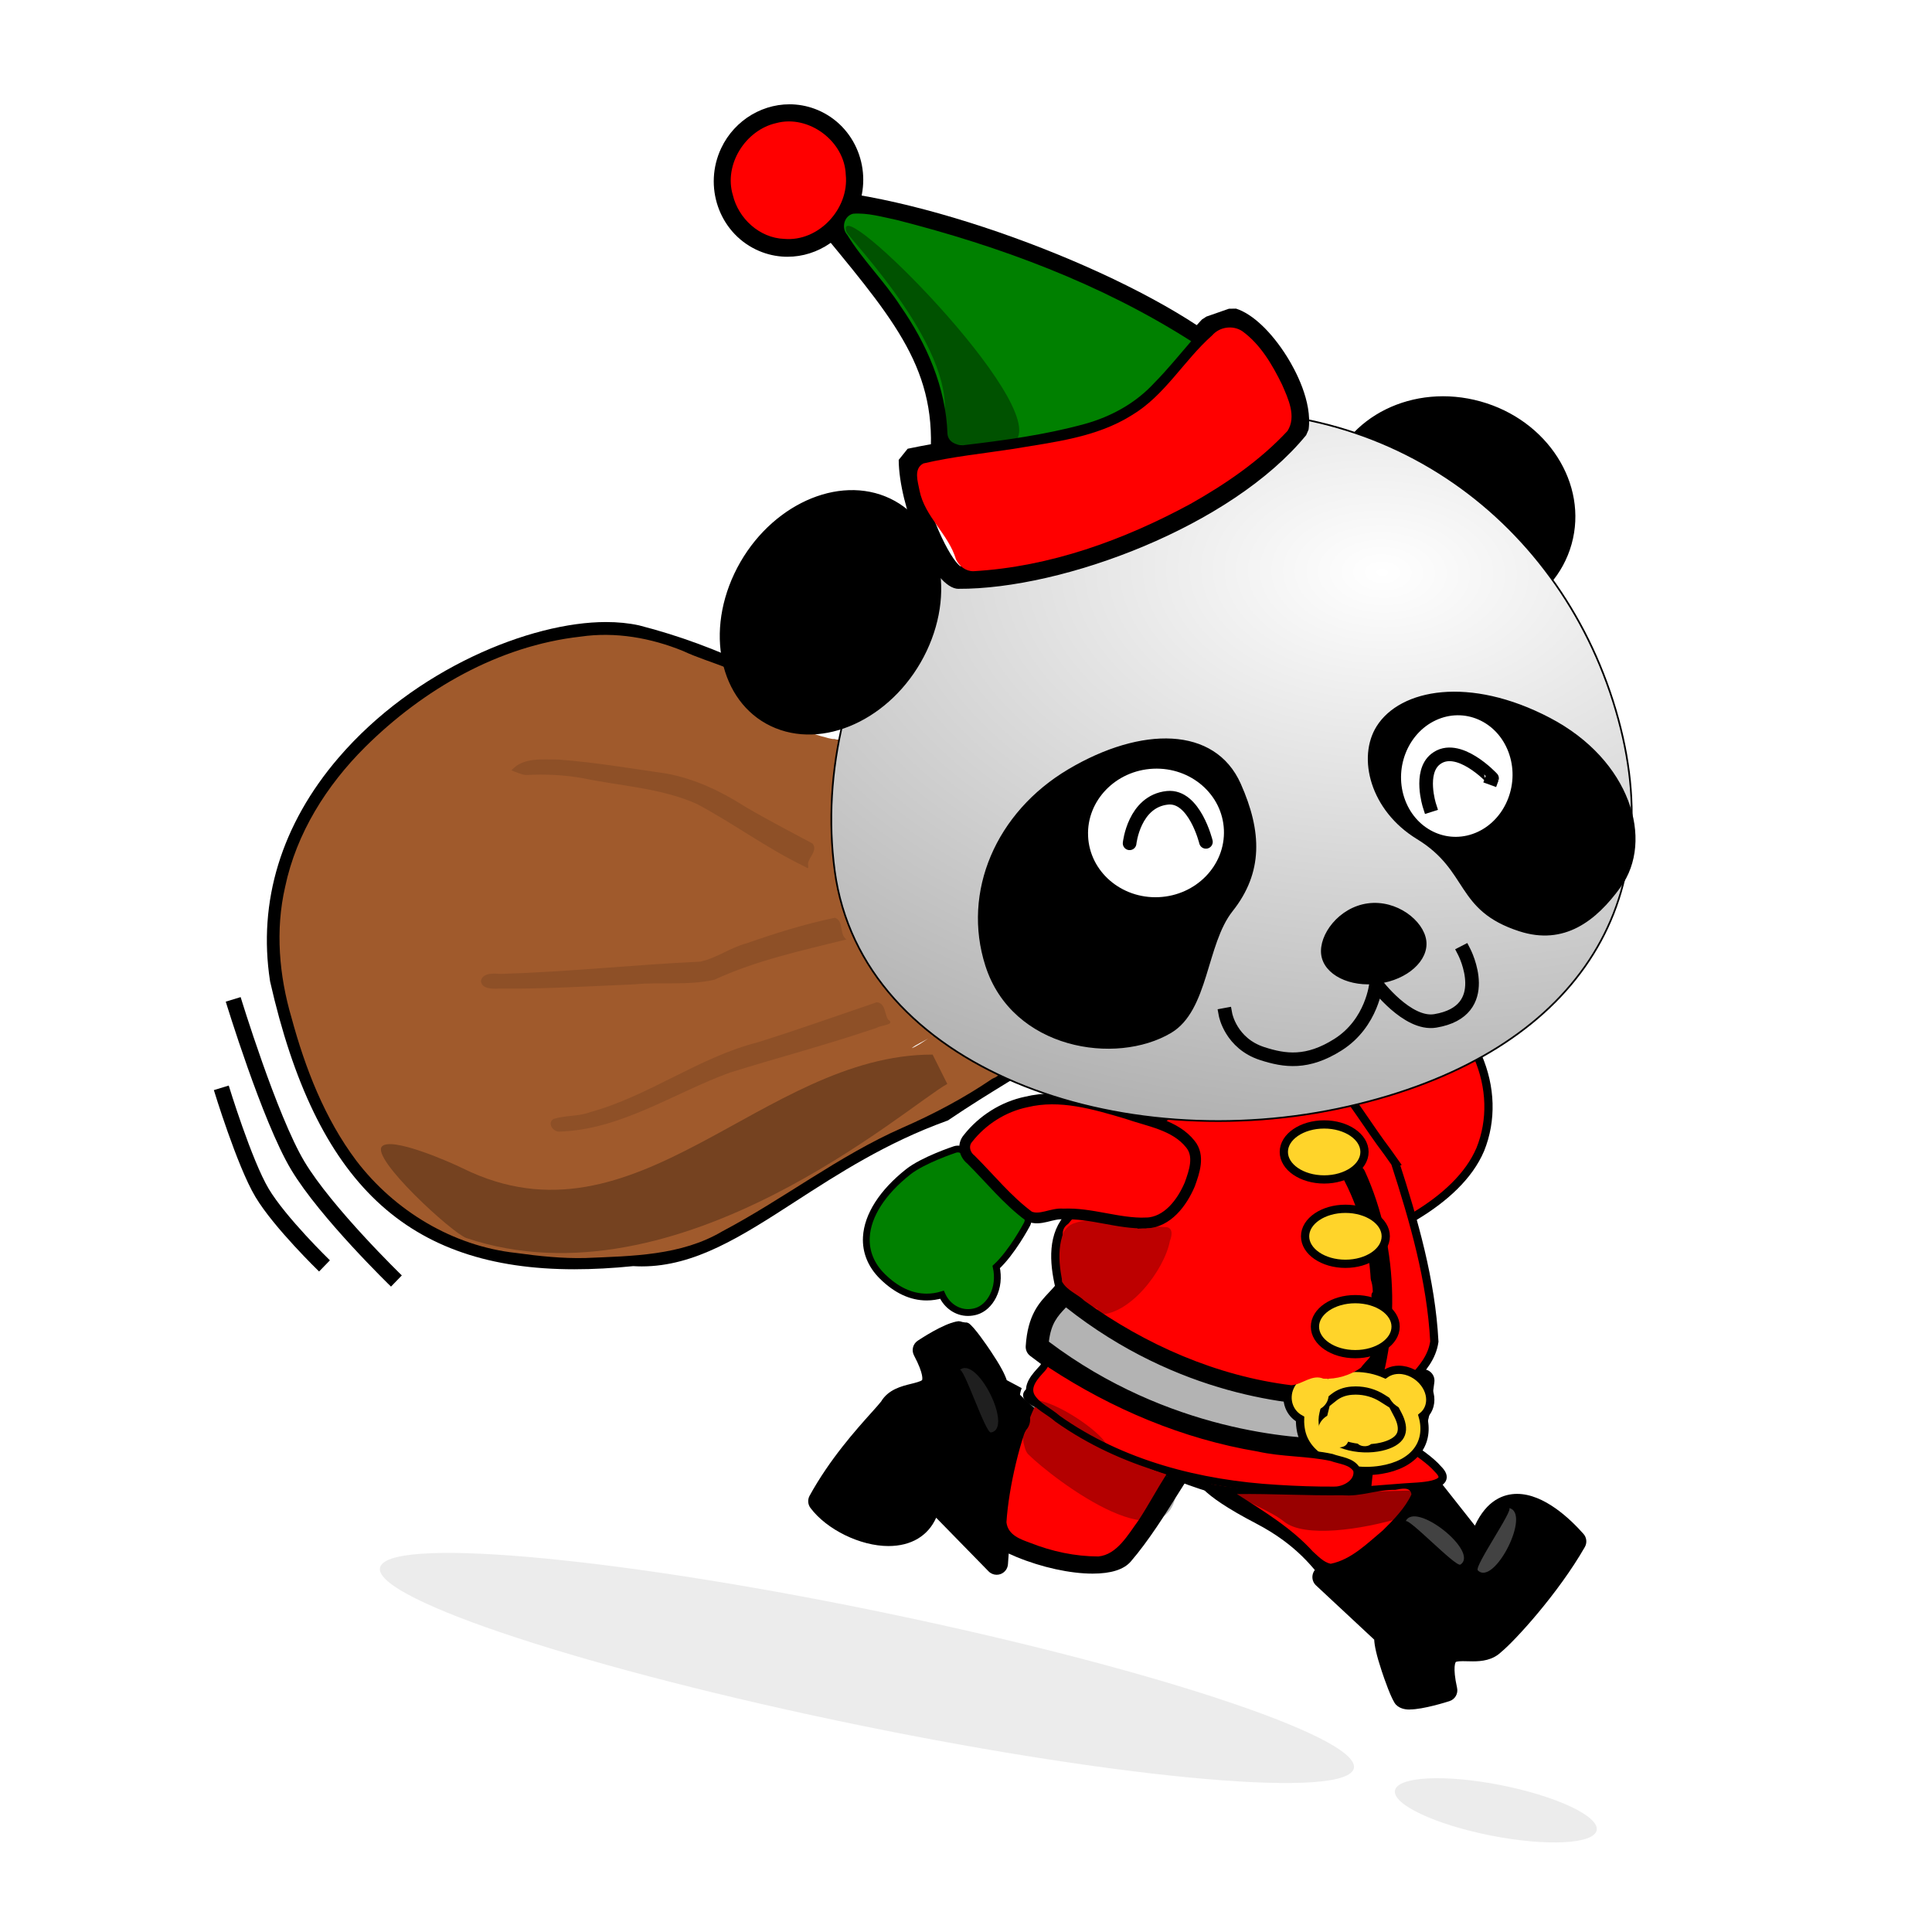 <?xml version="1.0" encoding="UTF-8" standalone="no"?>
<svg
   xmlns:dc="http://purl.org/dc/elements/1.1/"
   xmlns:cc="http://creativecommons.org/ns#"
   xmlns:rdf="http://www.w3.org/1999/02/22-rdf-syntax-ns#"
   xmlns:svg="http://www.w3.org/2000/svg"
   xmlns="http://www.w3.org/2000/svg"
   xmlns:sodipodi="http://sodipodi.sourceforge.net/DTD/sodipodi-0.dtd"
   xmlns:inkscape="http://www.inkscape.org/namespaces/inkscape"
   id="svg2"
   viewBox="0 0 745 745"
   version="1.1"
   inkscape:version="0.91 r13725"
   sodipodi:docname="panda_santa.svg"
   width="745"
   height="745">
  <sodipodi:namedview
     pagecolor="#ffffff"
     bordercolor="#666666"
     borderopacity="1"
     objecttolerance="10"
     gridtolerance="10"
     guidetolerance="10"
     inkscape:pageopacity="0"
     inkscape:pageshadow="2"
     inkscape:window-width="1600"
     inkscape:window-height="1137"
     id="namedview118"
     showgrid="false"
     fit-margin-top="0"
     fit-margin-left="0"
     fit-margin-right="0"
     fit-margin-bottom="0"
     inkscape:zoom="0.79879947"
     inkscape:cx="450.87657"
     inkscape:cy="334.82276"
     inkscape:window-x="-8"
     inkscape:window-y="-8"
     inkscape:window-maximized="1"
     inkscape:current-layer="layer1" />
  <defs
     id="defs4">
    <filter
       id="filter4947"
       width="1.475"
       y="-0.142"
       x="-0.237"
       height="1.283"
       style="color-interpolation-filters:sRGB">
      <feGaussianBlur
         id="feGaussianBlur4949"
         stdDeviation="2.961" />
    </filter>
    <filter
       id="filter4883"
       width="1.417"
       y="-0.63"
       x="-0.208"
       height="2.259"
       style="color-interpolation-filters:sRGB">
      <feGaussianBlur
         id="feGaussianBlur4885"
         stdDeviation="35.46" />
    </filter>
    <filter
       id="filter4915"
       width="1.358"
       y="-0.561"
       x="-0.179"
       height="2.123"
       style="color-interpolation-filters:sRGB">
      <feGaussianBlur
         id="feGaussianBlur4917"
         stdDeviation="14.599" />
    </filter>
    <radialGradient
       id="radialGradient5078"
       gradientUnits="userSpaceOnUse"
       cy="164.04"
       cx="290.04"
       gradientTransform="matrix(-0.035,-1.171,1.878,-0.055,1604,1918.7)"
       r="376.55">
      <stop
         id="stop3711"
         stop-color="#fff"
         offset="0" />
      <stop
         id="stop3709"
         stop-color="#b1b1b1"
         offset="1" />
    </radialGradient>
  </defs>
  <g
     id="layer1"
     transform="translate(-295.47,-392.457)">
    <g
       id="g3446"
       transform="translate(13.835,-0.494)">
      <path
         d="m 847.45,801.99 c 9.7,22.338 0.952,46.898 -26.565,58.351 -15.099,6.285 -21.999,10.817 -28.922,11.7 -6.015,0.766 -12.792,-1.214 -15.657,-7.293 -10.742,-22.789 -0.891,-31.328 13.105,-37.907 30.77,-14.464 15.794,-28.952 27.454,-34.359 6.825,-3.162 20.891,-7.861 30.585,9.509"
         id="path66"
         inkscape:connector-curvature="0"
         style="fill:#ffffff" />
      <path
         d="m 789.49,876.56 c 1.004,0 2.021,-0.064 3.021,-0.193 21.858,-5.895 51.206,-19.541 59.946,-40.192 4.53,-11.232 4.172,-23.992 -1.009,-35.923 l -0.193,-0.389 c -6.826,-12.234 -15.881,-14.802 -22.272,-14.802 -4.367,0 -8.931,1.133 -13.958,3.46 -6.527,3.027 -7.455,8.482 -8.199,12.866 -1.078,6.338 -2.299,13.524 -19.277,21.506 -7.542,3.544 -15.678,8.351 -18.835,17.124 -2.59,7.198 -1.4,15.896 3.64,26.59 2.937,6.232 9.343,9.953 17.136,9.953"
         id="path68"
         inkscape:connector-curvature="0"
         style="fill:#ff0000;stroke:#000000;stroke-width:3.179" />
      <path
         d="m 651.52,972.03 c 13.769,20.088 55.734,28.483 62.86,20.206 10.67,-12.396 20.856,-31.462 25.281,-36.858 3.846,-4.686 6.458,-4.602 2.831,-10.26 -13.596,-21.21 -34.319,-7.769 -47.329,0.589 -12.781,2.552 -24.665,-11.643 -35.442,-4.638 -6.306,4.102 -17.763,13.52 -8.201,30.961"
         id="path70"
         inkscape:connector-curvature="0"
         style="fill:#ffffff" />
      <path
         d="m 739.68,948.96 c -0.224,0.24 -0.506,0.526 -0.755,0.778 -0.727,0.737 -1.635,1.654 -2.633,2.869 -1.839,2.24 -4.319,6.204 -7.458,11.221 -5.038,8.048 -11.305,18.062 -17.757,25.559 -0.491,0.568 -2.814,1.645 -8.095,1.645 -13.488,0 -38.17,-7.582 -47.737,-21.296 -5.607,-10.373 -3.423,-18.324 6.861,-25.012 1.316,-0.859 2.675,-1.259 4.27,-1.259 3.035,0 6.608,1.45 10.393,2.983 4.542,1.842 9.692,3.929 15.187,3.929 1.383,0 2.751,-0.133 4.066,-0.395 l 0.809,-0.162 0.856,-0.551 c 7.326,-4.709 17.363,-11.157 26.229,-11.157 5.997,0 10.872,3.06 14.907,9.356 0.449,0.698 0.708,1.178 0.858,1.49 m -36.698,50.799 c 7.087,0 12.036,-1.573 14.708,-4.678 6.886,-7.998 13.348,-18.326 18.541,-26.623 2.856,-4.566 5.323,-8.506 6.807,-10.316 0.742,-0.902 1.428,-1.598 2.092,-2.268 3.717,-3.758 4.983,-6.961 1.04,-13.113 -5.689,-8.873 -13.175,-13.372 -22.254,-13.372 -11.156,0 -22.172,6.908 -30.353,12.161 -0.523,0.068 -1.061,0.103 -1.607,0.103 -3.793,0 -7.735,-1.599 -11.91,-3.29 -4.393,-1.779 -8.934,-3.623 -13.67,-3.623 -3.267,0 -6.306,0.899 -9.028,2.668 -14.155,9.207 -17.581,22.248 -9.65,36.716 l 0.227,0.37 c 6.514,9.505 17.558,15.491 25.676,18.841 9.756,4.023 20.739,6.425 29.381,6.425"
         id="path72"
         inkscape:connector-curvature="0" />
      <path
         d="m 665.97,995.84 -25.704,-26.297 c -1.683,23.907 -32.521,15.691 -42.608,2.282 10.012,-18.19 24.306,-31.824 27.378,-35.994 3.31,-5.904 12.84,-4.089 15.755,-8.222 1.949,-2.765 0.459,-7.782 -2.844,-14.031 0,0 12.414,-8.135 14.933,-6.653 1.243,0.733 13.753,17.843 13.003,21.058 l 19.657,10.492 c -13.78,10.255 -18.274,35.457 -19.569,57.366"
         id="path74"
         inkscape:connector-curvature="0"
         style="fill:#ffffff" />
      <path
         d="m 678.09,939.44 c -8.195,9.248 -13.46,24.828 -15.707,46.49 l -19.004,-19.445 c -1.2,-1.227 -3.009,-1.638 -4.623,-1.045 -1.612,0.593 -2.728,2.076 -2.849,3.79 -0.528,7.511 -4.354,11.165 -11.691,11.165 -7.273,0 -16.054,-3.855 -21.249,-9.098 7.089,-12.072 15.855,-21.843 21.238,-27.841 2.006,-2.234 3.457,-3.85 4.336,-5.045 0.108,-0.145 0.206,-0.298 0.292,-0.455 0.834,-1.485 2.999,-2.113 6.206,-2.905 3.309,-0.818 7.06,-1.742 9.311,-4.936 2.953,-4.191 1.535,-9.816 -0.755,-14.927 2.948,-1.746 5.784,-3.196 7.443,-3.797 1.17,1.464 3.138,4.104 5.252,7.245 3.573,5.312 4.938,8.169 5.227,9.128 -0.082,1.66 0.795,3.254 2.305,4.06 l 14.267,7.615 z m -12.127,60.757 c 0.513,0 1.029,-0.09 1.525,-0.276 1.618,-0.605 2.727,-2.106 2.83,-3.829 1.654,-27.963 7.815,-46.678 17.819,-54.126 1.2,-0.892 1.858,-2.334 1.746,-3.824 -0.111,-1.491 -0.979,-2.82 -2.297,-3.524 l -17.746,-9.471 c -0.709,-2.218 -2.411,-5.551 -6.092,-11.056 -1.507,-2.256 -6.588,-9.711 -8.66,-10.932 -0.885,-0.52 -1.907,-0.786 -3.041,-0.786 -4.337,0 -12.199,4.729 -16.501,7.549 -1.882,1.233 -2.517,3.698 -1.466,5.689 4.012,7.586 3.138,9.472 3.128,9.491 -0.381,0.519 -2.905,1.142 -4.26,1.477 -3.717,0.916 -8.78,2.167 -11.563,6.828 -0.687,0.892 -2.079,2.443 -3.675,4.222 -6.019,6.705 -16.091,17.929 -23.883,32.086 -0.828,1.503 -0.697,3.353 0.336,4.727 6.296,8.367 19.215,14.68 30.052,14.68 8.834,0 15.307,-3.956 18.414,-10.918 l 20.212,20.68 c 0.836,0.856 1.967,1.314 3.121,1.314"
         id="path76"
         inkscape:connector-curvature="0" />
      <path
         d="m 525.73,876.81 c -77.479,7.946 -116.59,-22.259 -135.67,-106.25 -13.343,-86.384 90.808,-142.27 136.96,-132.22 58.022,14.866 98.046,48.976 127.39,75.697 26.159,23.82 44.491,40.164 49.231,56.861 -1.577,19.308 -26.9,28.726 -58.474,50.183 -54.438,19.667 -82.915,58.215 -119.45,55.725"
         id="path78"
         inkscape:connector-curvature="0"
         style="fill:#ffffff" />
      <path
         d="m 525.66,872.43 -0.37,0.038 c -7.773,0.797 -15.204,1.2 -22.087,1.2 -60.507,0 -92.05,-30.109 -108.84,-103.92 -5.406,-35.361 10.274,-62.402 24.395,-78.869 27.77,-32.388 69.582,-49.336 96.531,-49.336 3.904,0 7.519,0.353 10.745,1.049 55.814,14.321 94.024,46.053 125.46,74.675 l 2.091,1.902 c 23.74,21.609 41.007,37.325 45.65,52.147 -1.508,11.851 -15.21,20.269 -34.02,31.828 -6.656,4.088 -14.184,8.713 -22.025,14.025 -23.926,8.72 -42.83,20.942 -59.523,31.733 -19.634,12.695 -36.593,23.659 -54.545,23.66 -1.022,0 -2.058,-0.036 -3.08,-0.106 l -0.373,-0.025 z m -22.457,9.966 c 7.071,0 14.676,-0.408 22.614,-1.211 1.095,0.069 2.203,0.102 3.296,0.102 l 0.005,0 c 20.526,0 38.487,-11.613 59.281,-25.058 16.42,-10.616 35.032,-22.649 58.267,-31.042 l 0.516,-0.187 0.454,-0.309 c 7.838,-5.327 15.436,-9.995 22.139,-14.114 21.406,-13.151 36.871,-22.655 38.231,-39.323 l 0.064,-0.785 -0.216,-0.762 c -4.954,-17.445 -23.179,-34.034 -48.403,-56.992 l -2.088,-1.901 c -23.277,-21.196 -66.604,-60.649 -129.24,-76.698 l -0.155,-0.036 c -3.856,-0.839 -8.12,-1.265 -12.677,-1.265 -28.943,0 -73.67,17.992 -103.16,52.383 -21.985,25.641 -31.105,55.39 -26.372,86.03 l 0.057,0.301 c 17.648,77.711 52.755,110.87 117.39,110.87"
         id="path80"
         inkscape:connector-curvature="0" />
      <path
         d="m 835.2,992.6 c 1.01,-24.335 -15.99,-44.099 -45.786,-44.882 -16.351,-0.431 -24.418,-2.175 -31.194,-0.506 -5.889,1.45 -11.205,5.765 -11.983,12.44 -0.445,3.799 9.067,10.283 21.739,16.888 30.151,15.715 29.285,35.091 42.11,35.937 7.509,0.495 22.323,-0.184 25.115,-19.878"
         id="path90"
         inkscape:connector-curvature="0"
         style="fill:#ffffff" />
      <path
         d="m 830.85,992.2 c -1.613,10.922 -7.324,16.011 -17.961,16.011 -0.798,0 -1.621,-0.029 -2.516,-0.087 -3.559,-0.235 -5.565,-2.776 -9.763,-8.501 -5.509,-7.512 -13.053,-17.8 -30.618,-26.951 -15.556,-8.11 -18.759,-12.053 -19.352,-13.004 0.798,-4.678 4.93,-7.309 8.623,-8.219 1.613,-0.397 3.482,-0.58 5.883,-0.58 2.561,0 5.634,0.207 9.194,0.446 3.998,0.271 8.976,0.608 14.961,0.765 13.385,0.35 24.415,4.769 31.897,12.777 6.616,7.079 10.041,16.782 9.654,27.343 m -17.961,24.738 c 15.005,0 24.463,-8.427 26.632,-23.727 l 0.039,-0.432 c 0.539,-12.998 -3.717,-25.03 -11.987,-33.881 -9.115,-9.755 -22.27,-15.13 -38.044,-15.541 -5.803,-0.154 -10.477,-0.47 -14.601,-0.748 -3.717,-0.252 -6.926,-0.468 -9.782,-0.468 -3.123,0 -5.654,0.265 -7.968,0.835 -8.501,2.091 -14.354,8.287 -15.275,16.171 -0.497,4.27 2.069,9.802 24.058,21.263 15.762,8.215 22.612,17.554 27.613,24.374 4.54,6.189 8.46,11.535 16.227,12.048 1.087,0.072 2.098,0.106 3.089,0.106"
         id="path92"
         inkscape:connector-curvature="0" />
      <path
         d="m 831.37,964.17 20.48,26.03 c 7.25,-27.795 25.882,-15.574 37.127,-2.855 -10.384,18.15 -27.318,36.193 -31.388,39.399 -4.757,4.817 -13.465,0.536 -17.372,3.75 -2.612,2.15 -2.507,7.382 -0.98,14.283 0,0 -14.128,4.551 -16.164,2.45 -1.005,-1.035 -8.525,-20.85 -6.952,-23.748 l -24.048,-22.414 c 16.009,-6.234 32.235,-16.112 39.295,-36.894"
         id="path94"
         inkscape:connector-curvature="0"
         style="fill:#ffffff" />
      <path
         d="m 834.21,1041.7 c -2.855,0.776 -6.114,1.524 -8.189,1.677 -0.74,-1.724 -1.934,-4.784 -3.136,-8.367 -2.034,-6.068 -2.593,-9.184 -2.618,-10.183 0.524,-1.593 0.09,-3.377 -1.171,-4.553 l -19.113,-17.814 c 11.494,-5.242 24.759,-13.828 32.568,-29.743 l 15.867,20.17 c 1.025,1.303 2.699,1.911 4.32,1.574 1.622,-0.338 2.912,-1.566 3.331,-3.17 2.347,-8.993 5.905,-13.556 10.573,-13.556 4.506,0 10.706,3.757 16.925,10.178 -10.26,16.876 -25.266,32.704 -28.68,35.393 -0.141,0.111 -0.275,0.232 -0.402,0.36 -0.836,0.846 -2.242,1.191 -4.856,1.191 -0.634,0 -1.271,-0.016 -1.897,-0.034 -0.686,-0.016 -1.364,-0.034 -2.022,-0.034 -2.689,0 -5.775,0.275 -8.265,2.325 -3.959,3.256 -4.084,9.053 -3.234,14.587 m -8.898,10.432 0.008,0 c 5.125,0 14.231,-2.884 15.254,-3.213 2.142,-0.691 3.409,-2.898 2.922,-5.096 -1.854,-8.381 -0.51,-9.967 -0.496,-9.982 0.058,-0.046 0.522,-0.327 2.709,-0.327 0.584,0 1.183,0.016 1.79,0.033 0.703,0.018 1.417,0.035 2.129,0.035 3.343,0 7.576,-0.412 10.864,-3.586 5.262,-4.279 22.049,-22.632 32.269,-40.496 0.928,-1.623 0.72,-3.656 -0.518,-5.057 -5.096,-5.764 -15.199,-15.435 -25.602,-15.435 -5.138,0 -11.69,2.327 -16.275,12.243 l -15.58,-19.75 c -0.99,-1.258 -2.591,-1.87 -4.164,-1.603 -1.578,0.27 -2.881,1.382 -3.396,2.898 -6.913,20.348 -23.271,28.982 -36.747,34.231 -1.398,0.543 -2.42,1.769 -2.701,3.245 -0.283,1.472 0.213,2.989 1.309,4.012 l 22.452,20.926 c 0.102,2.326 0.859,5.988 2.939,12.246 0.856,2.576 3.778,11.113 5.453,12.84 1.817,1.87 4.483,1.876 5.371,1.876"
         id="path96"
         inkscape:connector-curvature="0" />
      <path
         d="m 693.05,859.34 c -9.829,13.794 -0.801,32.188 -2.887,46.425 -1.49,10.164 -14.069,16.194 -15.208,25.02 40.547,40.185 111.97,44.208 159.75,34.903 -0.804,-18.69 -30.253,-20.52 -15.698,-30.142 18.439,-12.188 10.159,-46.629 6.793,-66.004 -4.941,-28.444 -21.401,-50.404 -30.954,-60.013 -20.094,-10.403 -62.82,-4.884 -101.79,49.812"
         id="path98"
         inkscape:connector-curvature="0"
         style="fill:#ffffff" />
      <path
         d="m 819.62,841.35 c 7.232,22.382 13.871,45.341 15.111,68.93 -1.73,12.086 -14.956,17.621 -19.109,28.422 2.175,9.469 14.326,13.611 20.571,20.819 6.8,6.745 -8.24,6.614 -12.747,6.994 -24.671,1.795 -49.747,4.738 -74.302,0.432 -23.034,-6.706 -43.582,-19.567 -64.467,-31.016 -4.206,-2.592 -11.238,-4.71 -3.425,-7.536 11.547,-9.388 12.228,-26.04 8.834,-39.447 -2.11,-9.157 -3.018,-20.112 4.238,-27.359 15.15,-19.036 32.748,-36.307 52.603,-50.394 7.029,-5.528 15.965,-4.379 24.197,-5.702 7.829,-1.091 17.257,-3.202 23.935,2.199 8.049,9.136 14.215,19.75 21.572,29.444 0.997,1.404 1.994,2.809 2.991,4.213 z"
         style="color:#000000;fill:#ff0000;stroke:#000000;stroke-width:3.179"
         id="path4819"
         inkscape:connector-curvature="0" />
      <path
         d="m 805.43,942.16 c 1.669,0 3.26,-0.96 3.985,-2.581 12.621,-28.201 12.035,-65.508 -1.491,-95.044 -1.004,-2.189 -3.595,-3.151 -5.783,-2.149 -2.191,1.003 -3.153,3.592 -2.15,5.784 14.229,27.353 13.099,61.834 1.46,87.846 -0.985,2.199 0,4.779 2.2,5.765 0.579,0.259 1.185,0.38 1.779,0.38"
         id="path112"
         inkscape:connector-curvature="0" />
      <path
         d="m 705.17,993.14 c 7.211,-0.686 11.433,-8.392 15.57,-14.037 3.74,-5.727 6.981,-11.82 10.665,-17.601 -12.451,-4.039 -21.592,-9.225 -33.54,-14.713 -4.861,-1.932 -12.138,-10.872 -17.318,-11.219 -5.519,11.804 -9.97,31.095 -10.817,44.403 0.594,5.033 5.568,6.576 9.236,7.948 8.343,3.302 17.277,5.202 26.204,5.219 z"
         style="color:#000000;fill:#ff0000"
         id="path3197"
         inkscape:connector-curvature="0" />
      <path
         d="m 830.42,925.32 c -21.174,9.61 -84.063,10.624 -138.22,-34.239 -4.431,5.5 -9.848,8.126 -10.677,21.232 54.943,42.513 123.88,44.883 143.06,34.928 3.903,-3.535 5.111,-16.899 5.833,-21.921"
         id="path114"
         inkscape:connector-curvature="0"
         style="fill:#b3b3b3" />
      <path
         d="m 821.96,943.68 c -5.499,2.6 -15.095,4.084 -26.524,4.084 -14.11,0 -63.241,-2.729 -109.35,-37.453 0.857,-7.12 3.385,-9.804 6.512,-13.122 0.03,-0.032 0.06,-0.064 0.091,-0.097 43.241,34.199 87.859,37.962 105.33,37.962 10.127,0 19.592,-1.151 27.094,-3.235 -0.997,6.427 -2.057,10.402 -3.161,11.861 m -26.524,12.81 c 13.422,0 24.489,-1.907 31.165,-5.37 0.333,-0.174 0.641,-0.389 0.919,-0.641 4.24,-3.838 5.692,-12.722 6.923,-22.264 0.111,-0.867 0.209,-1.637 0.301,-2.269 0.227,-1.577 -0.425,-3.155 -1.7,-4.111 -1.276,-0.958 -2.973,-1.143 -4.423,-0.483 -6.967,3.162 -18.119,4.976 -30.594,4.976 -16.97,0 -60.981,-3.76 -103.04,-38.601 -0.9,-0.745 -2.062,-1.095 -3.221,-0.983 -1.161,0.117 -2.227,0.695 -2.96,1.604 -0.795,0.986 -1.651,1.896 -2.556,2.858 -3.9,4.136 -8.319,8.825 -9.079,20.836 -0.091,1.446 0.54,2.841 1.685,3.727 48.832,37.784 101.58,40.722 116.58,40.722"
         id="path116"
         inkscape:connector-curvature="0" />
      <path
         d="m 807.48,952.64 -1.809,17.262"
         id="path118"
         inkscape:connector-curvature="0"
         style="fill:#ffffff" />
      <path
         d="m 809.56,974.69 2.717,-25.941 -8.679,-0.909 -2.718,25.941 8.68,0.909 z"
         id="path120"
         inkscape:connector-curvature="0" />
      <path
         d="m 804.46,924.79 c 4.627,0.012 8.911,1.343 12.465,3.585 0.269,-1.043 0.948,-1.914 2.046,-2.418 2.61,-1.195 6.371,0.225 8.446,3 2.076,2.774 1.813,6.033 -0.797,7.226 -0.623,0.284 -1.312,0.416 -2.029,0.422 0.408,0.778 0.766,1.579 1.066,2.405 1.547,4.242 1.151,7.956 -0.991,10.79 -2.143,2.836 -5.988,4.771 -11.224,5.623 -5.479,0.89 -11.409,0.249 -16.247,-1.716 -4.838,-1.964 -8.615,-5.294 -9.556,-9.707 -0.499,-2.336 -0.442,-4.737 0.119,-7.011 -0.686,-0.01 -1.376,-0.123 -2.042,-0.382 -2.909,-1.135 -4.016,-4.381 -2.661,-7.189 1.355,-2.81 4.741,-4.304 7.651,-3.166 1.136,0.442 1.993,1.206 2.541,2.14 2.422,-1.929 5.526,-3.231 9.212,-3.522 0.672,-0.055 1.34,-0.081 1.998,-0.08"
         id="path122"
         inkscape:connector-curvature="0"
         style="fill:#ffd42a" />
      <path
         d="m 824.32,932.24 -3.89,0.03 0.612,-2.381 c 0.794,0 2.072,0.589 2.884,1.677 0.193,0.258 0.317,0.487 0.394,0.674 m -35.656,-2.013 c 0.165,0 0.314,0.028 0.458,0.083 0.231,0.091 0.32,0.206 0.367,0.286 l 1.198,2.042 -2.9,-0.015 c -0.179,0 -0.337,-0.028 -0.482,-0.085 -0.21,-0.083 -0.335,-0.194 -0.401,-0.365 -0.094,-0.239 -0.063,-0.554 0.086,-0.862 0.304,-0.629 1.007,-1.084 1.675,-1.084 m 29.96,4.373 2.106,4.025 c 0.323,0.617 0.602,1.247 0.831,1.873 1.008,2.765 0.883,5.008 -0.373,6.667 -1.43,1.891 -4.427,3.295 -8.445,3.947 -4.584,0.746 -9.848,0.194 -13.904,-1.452 -3.845,-1.561 -6.369,-3.957 -6.928,-6.574 -0.352,-1.647 -0.322,-3.396 0.087,-5.056 l 0.94,-3.813 3.031,-2.416 c 1.892,-1.505 4.192,-2.375 6.838,-2.585 0.54,-0.046 1.073,-0.066 1.589,-0.066 3.689,0.01 7.199,1.015 10.205,2.91 l 4.023,2.54 z m -10.131,25.575 c 1.914,0 3.816,-0.15 5.652,-0.449 6.333,-1.029 11.175,-3.555 14.005,-7.298 2.786,-3.688 3.512,-8.399 2.1,-13.404 1.302,-1.064 2.22,-2.5 2.65,-4.186 0.706,-2.769 -0.016,-5.866 -1.987,-8.498 -2.386,-3.193 -6.171,-5.176 -9.876,-5.176 -1.383,0 -2.688,0.276 -3.879,0.823 -0.507,0.233 -0.98,0.507 -1.417,0.82 -3.513,-1.557 -7.345,-2.373 -11.267,-2.383 l -0.005,0 c -0.829,0 -1.597,0.031 -2.361,0.093 -2.996,0.238 -5.833,1.047 -8.366,2.371 -0.456,-0.271 -0.938,-0.506 -1.444,-0.703 -1.157,-0.453 -2.381,-0.683 -3.635,-0.683 -4.03,0 -7.773,2.363 -9.535,6.018 -1.202,2.494 -1.328,5.353 -0.347,7.848 0.803,2.042 2.262,3.692 4.171,4.747 -0.053,1.611 0.089,3.225 0.423,4.792 1.19,5.574 5.516,10.133 12.181,12.84 3.915,1.589 8.388,2.427 12.936,2.427"
         id="path124"
         inkscape:connector-curvature="0"
         style="fill:#ffd42a;stroke:#000000;stroke-width:3.179" />
      <path
         d="m 827.42,928.95 c -2.075,-2.775 -5.838,-4.193 -8.448,-3 -2.609,1.194 -2.875,4.452 -0.8,7.226 2.075,2.775 5.838,4.191 8.448,2.998 2.609,-1.193 2.875,-4.45 0.8,-7.224"
         id="path126"
         inkscape:connector-curvature="0"
         style="fill:#ffd42a" />
      <path
         d="m 783.06,929.41 c 1.355,-2.811 4.742,-4.303 7.652,-3.167 2.909,1.136 4.016,4.38 2.661,7.19 -1.355,2.811 -4.742,4.301 -7.652,3.165 -2.909,-1.134 -4.016,-4.379 -2.66,-7.189"
         id="path128"
         inkscape:connector-curvature="0"
         style="fill:#ffd42a" />
      <path
         d="m 807.38,946.33 c 0.828,-0.03 1.611,0.249 2.212,0.659 0.601,0.41 1.054,0.953 1.15,1.553 0.096,0.6 -0.224,1.131 -0.718,1.484 -0.494,0.352 -1.178,0.568 -1.954,0.597 -0.778,0.028 -1.521,-0.133 -2.123,-0.448 -0.603,-0.315 -1.087,-0.816 -1.185,-1.416 -0.095,-0.6 0.178,-1.171 0.641,-1.621 0.463,-0.446 1.151,-0.778 1.977,-0.808"
         id="path132"
         inkscape:connector-curvature="0"
         style="fill:#ffd42a" />
      <path
         d="m 798.59,937.41 c 0.426,-0.01 0.843,0.022 1.244,0.082 1.605,0.244 3.001,1.104 3.668,2.53 1.026,2.195 1.065,4.174 -0.531,5.763 -0.531,0.528 -0.844,1.502 -1.216,2.47 -0.371,0.974 -0.826,1.989 -1.926,2.451 -1.475,0.618 -3.483,0.589 -5.329,-0.068 -1.848,-0.655 -3.549,-1.985 -4.22,-3.963 -1.166,-3.445 0.64,-6.838 4.308,-8.368 1.357,-0.569 2.725,-0.881 4.001,-0.898"
         id="path134"
         inkscape:connector-curvature="0"
         style="fill:#ffd42a" />
      <path
         d="m 594.32,675.79 c 20.933,8.422 47.608,-5.231 59.578,-30.494 11.967,-25.265 4.7,-52.573 -16.234,-60.995 -20.935,-8.422 -47.61,5.23 -59.579,30.494 -11.968,25.265 -4.701,52.572 16.235,60.994"
         id="path190"
         inkscape:connector-curvature="0"
         style="fill:#ffffff" />
      <path
         d="m 647.78,845.03 c 7.046,-23.312 29.597,-36.391 57.995,-27.336 15.582,4.968 23.775,5.97 29.628,9.774 5.084,3.304 8.972,9.198 7.229,15.691 -6.541,24.329 -19.576,24.471 -34.505,20.443 -32.826,-8.864 -30.77,11.876 -43.162,8.459 -7.253,-2.003 -21.021,-7.512 -17.186,-27.031"
         id="path196"
         inkscape:connector-curvature="0"
         style="fill:#ffffff" />
      <path
         d="m 649.86,835.16 28.511,28.785 c 0,0 -7.501,14.178 -14.815,19.969 -0.238,0.185 -0.487,0.362 -0.727,0.543 3.271,8.709 -0.897,16.74 -5.646,18.11 -6.375,1.839 -11.42,-3.361 -11.746,-9.473 -9.79,4.986 -19.221,2.674 -27.847,-5.848 -12.815,-12.661 -4.21,-29.72 11.727,-42.328 6.434,-5.094 20.543,-9.758 20.543,-9.758"
         id="path200"
         inkscape:connector-curvature="0"
         style="fill:#ffffff" />
      <path
         d="m 654.9,899.08 c 1.033,0 2.081,-0.151 3.117,-0.45 2.648,-0.765 5.029,-2.92 6.533,-5.916 1.684,-3.353 2.107,-7.324 1.243,-11.203 6.08,-5.616 11.621,-16.016 11.87,-16.488 0.735,-1.389 0.482,-3.095 -0.624,-4.213 l -23.5,-23.72 c -0.961,-0.97 -2.387,-1.312 -3.684,-0.884 -0.499,0.166 -12.297,4.097 -18.034,8.638 -9.925,7.854 -15.646,16.781 -16.106,25.139 -0.31,5.617 1.816,10.847 6.145,15.126 5.373,5.308 11.131,8 17.113,8 1.961,0 3.93,-0.295 5.895,-0.881 1.825,4.072 5.65,6.854 10.031,6.854"
         id="path202"
         inkscape:connector-curvature="0"
         style="fill:#008000;stroke:#000000;stroke-width:2.62" />
      <path
         d="m 507.5,878.05 c 17.859,-0.763 36.805,-0.882 52.624,-10.261 23.599,-12.434 44.902,-29.124 69.404,-39.929 12.142,-5.314 23.757,-11.448 34.711,-18.904 3.768,-1.584 4.262,-3.308 0.363,-5.176 -6.174,-4.709 -12.312,-9.466 -18.494,-14.166 -2.049,0.822 -3.933,2.041 -5.728,3.213 2.894,-1.686 4.104,-5.854 1.552,-8.414 -10.961,-12.23 -18.111,-27.265 -23.487,-42.705 -1.5,-9.178 -0.721,-18.608 -1.133,-27.896 -0.101,-10.338 0.314,-20.898 -1.459,-31.062 -3.49,-5.274 -10.674,-3.733 -15.896,-5.48 -9.49,-2.175 -17.935,-8.424 -22.757,-16.89 -8.28,-9.347 -21.268,-11.282 -32.113,-16.378 -12.479,-5.086 -26.143,-7.521 -39.584,-5.561 -31.688,3.545 -60.74,20.41 -83.087,42.6 -14.833,14.754 -26.486,33.184 -30.833,53.916 -3.83,16.65 -2.335,34.133 2.462,50.43 5.281,19.499 12.777,38.867 24.982,55.129 14.766,19.352 37.259,32.946 61.621,35.587 8.866,1.23 17.873,2.184 26.851,1.946 z m 125.68,-80.908 c 1.931,-1.549 4.254,-2.426 6.318,-3.71 -1.901,1.308 -4.575,3.129 -6.318,3.71 z"
         style="color:#000000;fill:#a05a2c"
         id="path3189"
         inkscape:connector-curvature="0" />
      <path
         d="m 779.64,927.12 c 4.243,-0.338 7.968,-4.383 12.341,-2.53 5.082,0.268 10.278,-1.297 14.375,-4.191 1.8,-2.527 5.352,-5.318 2.704,-4.438 -6.319,-0.472 -19.586,-5.335 -20.68,-11.784 0.092,-6.325 16.725,-8.435 22.475,-9.391 3.411,-0.836 -2.268,-0.258 0.158,-3.727 -0.151,-4.149 -1.063,-7.062 -4.486,-6.768 -7.201,0.37 -15.166,-2.869 -18.597,-9.531 16.676,-48.921 -3.355,-3.344 -30.271,-24.387 -3.565,-3.002 -5.773,-7.321 -7.125,-11.72 -1.182,-2.495 -5.624,-2.306 -5.602,0.852 -0.997,10.723 -6.75,22.296 -17.156,26.594 -9.621,3.559 -19.481,-1.084 -29.091,-2.096 -3.035,-0.495 -6.873,0.73 -7.234,4.222 -0.595,6.273 -0.462,12.644 -0.264,18.954 1.867,3.431 5.955,4.765 8.66,7.396 23.502,16.934 50.902,28.976 79.792,32.545 z"
         style="color:#000000;fill:#ff0000"
         id="path3191"
         inkscape:connector-curvature="0" />
      <path
         d="m 796.37,967.6 c 4.095,-0.06 9.454,-3.196 8.46,-7.886 -1.996,-3.402 -6.406,-3.505 -9.733,-4.75 -9.321,-2.01 -18.974,-1.565 -28.284,-3.679 -28.581,-4.771 -55.742,-16.281 -79.899,-32.102 -1.763,-2.128 -2.226,0.222 -3.322,1.413 -2.588,2.86 -6.529,6.771 -4.238,10.944 2.355,3.817 6.802,5.585 10.092,8.499 24.619,17.448 54.842,25.142 84.693,26.879 7.4,0.467 14.816,0.723 22.23,0.683 z"
         style="color:#000000;fill:#ff0000;stroke:#000000;stroke-width:2.796"
         id="path3193"
         inkscape:connector-curvature="0" />
      <path
         d="m 794.76,995.96 c 7.967,-1.61 14.018,-7.8 20.068,-12.833 4.187,-4.117 8.616,-8.623 11.068,-13.902 -0.34,-3.215 -4.181,-2.127 -6.271,-1.765 -6.848,-0.176 -13.399,2.71 -20.305,2.074 -13.574,0.186 -27.138,-0.624 -40.713,-0.462 10.359,6.632 21.062,13.103 29.289,22.169 2.016,1.782 4.145,4.159 6.864,4.719 z"
         style="color:#000000;fill:#ff0000"
         id="path3199"
         inkscape:connector-curvature="0" />
      <path
         d="m 723.65,864.55 c 8.21,-0.279 13.815,-7.894 16.771,-14.858 1.759,-4.875 3.951,-11.026 0.227,-15.555 -5.936,-7.46 -16.111,-8.818 -24.66,-11.827 -12.398,-3.679 -25.592,-7.585 -38.565,-4.442 -8.875,1.83 -16.985,7.001 -22.546,14.095 -2.16,2.531 -1.355,6.181 1.152,8.126 7.386,7.37 14.042,15.684 22.465,21.913 4.302,1.895 8.707,-1.345 13.153,-0.91 10.81,-0.499 21.156,3.816 32.003,3.456 z"
         style="color:#000000;fill:#ff0000;stroke:#000000;stroke-width:4.152"
         id="path3201"
         inkscape:connector-curvature="0" />
      <path
         d="m 829.85,1045.3 c 4.139,-0.01 7.167,-4.177 6.349,-8.181 -0.467,-4.166 2.115,-8.731 6.396,-9.5 4.856,-0.795 10.738,0.599 14.483,-3.462 8.694,-7.665 15.51,-17.274 22.555,-26.467 2.463,-3.486 6.7,-8.187 3.819,-12.59 -2.532,-3.473 -6.482,-5.835 -10.23,-7.762 -4.872,-2.342 -11.792,-1.88 -14.778,3.089 -2.595,3.413 -3.208,8.383 -6.318,11.161 -4.094,-2.247 -6.545,-6.595 -9.576,-10.045 -2.991,-3.446 -5.579,-7.709 -9.549,-9.964 -3.516,-0.426 -4.4,3.819 -6.178,5.961 -7.159,11.21 -19.087,18.296 -30.597,24.496 7.096,7.222 15.249,13.448 21.578,21.314 1.526,4.372 1.233,9.135 3.291,13.381 1.134,4.07 3.654,9.274 8.755,8.569 z"
         style="color:#000000"
         id="path3205"
         inkscape:connector-curvature="0" />
      <path
         d="m 664.56,988.54 c 1.639,-15.288 4.457,-31.1 12.807,-44.226 2.219,-2.468 2.108,-6.888 -1.133,-8.414 -4.543,-3.405 -11.639,-4.432 -13.522,-10.528 -3.165,-6.065 -7.111,-11.683 -10.787,-17.414 -3.164,2.705 -9.136,3.009 -9.718,7.979 -0.087,4.367 2.711,9.342 -0.621,13.148 -4.005,4.168 -11.14,3.542 -14.71,8.443 -8.922,9.364 -17.819,19.117 -24.129,30.459 -1.487,3.2 0.087,7.014 3.244,8.445 6.331,4.071 14.098,6.914 21.717,5.837 4.86,-0.771 8.502,-4.783 9.671,-9.423 0.724,-1.447 0.876,-5.031 3.213,-4.409 3.473,1.896 6.063,5.104 9.125,7.644 4.908,4.794 9.539,9.844 14.626,14.43 0.072,-0.657 0.145,-1.314 0.217,-1.972 z"
         style="color:#000000"
         id="path3207"
         inkscape:connector-curvature="0" />
      <g
         transform="matrix(0.497,0,0,-0.497,-130.55,1394)"
         id="g5047">
        <path
           d="m 1860.8,1644.3 c -12.936,-46.331 18.52,-95.562 70.263,-109.96 51.741,-14.397 104.17,11.489 117.11,57.82 12.936,46.332 -18.519,95.562 -70.261,109.96 -51.74,14.4 -104.17,-11.488 -117.11,-57.818"
           id="path266"
           inkscape:connector-curvature="0"
           style="fill:#ffffff" />
        <g
           transform="matrix(0.826,0,0,0.826,1860.8,1644.3)"
           id="g268"
           style="stroke-width:1.6">
          <path
             d="m 0,0 c -15.654,-56.063 22.41,-115.64 85.023,-133.06 62.61,-17.421 126.06,13.903 141.71,69.966 15.65,56.066 -22.41,115.64 -85.02,133.06 C 79.103,87.389 15.663,56.063 0.003,0 Z"
             id="path270"
             inkscape:connector-curvature="0"
             style="stroke:#000000;stroke-width:1.6;stroke-linecap:square" />
        </g>
        <path
           d="m 1477,1338.4 c 20.733,-153.76 221.51,-223.12 398.48,-182.69 169.49,38.719 250.23,150.68 209.51,300.37 -41.693,153.26 -181.95,258.96 -354.21,235.58 -172.26,-23.382 -274.52,-199.5 -253.78,-353.26"
           id="path272"
           inkscape:connector-curvature="0"
           style="fill:#ffffff" />
        <path
           d="m 1477,1338.4 c 20.733,-153.76 221.51,-223.12 398.48,-182.69 169.49,38.719 250.23,150.68 209.51,300.37 -41.693,153.26 -181.95,258.96 -354.21,235.58 -172.26,-23.382 -274.52,-199.5 -253.78,-353.26 z"
           id="path276"
           inkscape:connector-curvature="0"
           style="fill:url(#radialGradient5078);stroke:#000000;stroke-width:1.322;stroke-linecap:square" />
        <path
           d="m 1431.4,1449.8 c 40.89,-16.448 92.985,10.216 116.36,59.56 23.375,49.345 9.181,102.68 -31.708,119.13 -40.885,16.45 -92.984,-10.218 -116.36,-59.559 -23.376,-49.344 -9.183,-102.68 31.707,-119.13"
           id="path278"
           inkscape:connector-curvature="0"
           style="fill:#ffffff" />
        <g
           transform="matrix(0.826,0,0,0.826,1431.4,1449.8)"
           id="g280">
          <path
             d="m 0,0 c 49.479,-19.903 112.52,12.362 140.81,72.072 28.285,59.711 11.109,124.25 -38.369,144.15 -49.475,19.91 -112.52,-12.36 -140.81,-72.07 C -66.653,84.447 -49.478,19.912 0.001,0.002 Z"
             id="path282"
             inkscape:connector-curvature="0"
             style="stroke:#000000;stroke-width:1.6;stroke-linecap:square" />
        </g>
        <g
           transform="matrix(0.826,0,0,0.826,1965.5,1275.4)"
           id="g284"
           style="stroke:#000000;stroke-width:12.8">
          <path
             d="m 0,0 c 0,0 28.418,-55.204 -27.258,-64.529 -26.355,-4.44 -55.644,34.887 -55.644,34.887 0,0 -3.424,-36.73 -35.737,-57.193 -28.832,-18.26 -49.947,-15.321 -71.341,-8.37 -29.332,9.533 -34.332,36.466 -34.332,36.466"
             id="path286"
             inkscape:connector-curvature="0"
             style="fill:none;stroke:#000000;stroke-width:12.8;stroke-linecap:square" />
        </g>
        <path
           d="m 2031.7,1456.6 c 62.35,-32.681 80.43,-94.554 54.585,-130.35 -18.977,-26.287 -43.528,-45.208 -77.96,-34.071 -49.814,16.11 -38.329,46.507 -79.325,71.526 -36.023,21.986 -46.117,62.674 -31.064,86.63 17.996,28.643 71.414,38.95 133.76,6.268"
           id="path288"
           inkscape:connector-curvature="0" />
        <g
           transform="matrix(0.826,0,0,0.826,2031.7,1456.6)"
           id="g290"
           style="stroke-width:1.6">
          <path
             d="m 0,0 c 75.447,-39.546 97.326,-114.42 66.051,-157.74 -22.963,-31.809 -52.672,-54.705 -94.336,-41.228 -60.278,19.494 -46.381,56.276 -95.988,86.551 -43.59,26.605 -55.805,75.839 -37.59,104.83 21.77,34.665 86.413,47.137 161.86,7.59 z"
             id="path292"
             inkscape:connector-curvature="0"
             style="fill:none;stroke:#000000;stroke-width:1.6;stroke-linecap:square" />
        </g>
        <path
           d="m 1919,1393 c 9.195,-24.218 34.872,-35.334 57.315,-24.808 22.446,10.528 33.195,38.726 24.003,62.944 -9.195,24.218 -34.87,35.333 -57.315,24.807 -22.445,-10.526 -33.2,-38.72 -24.003,-62.943"
           id="path294"
           inkscape:connector-curvature="0"
           style="fill:#ffffff" />
        <g
           transform="matrix(0.826,0,0,0.826,1919,1393)"
           id="g296"
           style="stroke-width:1.6">
          <path
             d="M 0,0 C 11.127,-29.306 42.197,-42.756 69.355,-30.019 96.516,-17.28 109.52,16.842 98.4,46.147 87.273,75.453 56.205,88.902 29.045,76.165 1.885,63.428 -11.129,29.311 0,0 Z"
             id="path298"
             inkscape:connector-curvature="0"
             style="fill:none;stroke:#000000;stroke-width:1.6;stroke-linecap:square" />
        </g>
        <g
           transform="matrix(0.826,0,0,0.826,1987,1410.3)"
           id="g300"
           style="stroke:#000000;stroke-width:12.8">
          <path
             d="m 0,0 c 0.012,0.031 -32.164,34.722 -53.186,17.937 -15.539,-12.409 -5.66,-43.39 -5.66,-43.39"
             id="path302"
             inkscape:connector-curvature="0"
             style="fill:#ffffff;stroke:#000000;stroke-width:12.8;stroke-linecap:square" />
        </g>
        <path
           d="m 1658.8,1416.9 c -56.168,-33.195 -82.657,-94.78 -64.311,-151.99 20.694,-64.534 100.71,-76.885 143.16,-51.689 28.929,17.171 27.012,68.418 47.55,94.308 23.672,29.84 22.716,61.312 6.291,98.246 -19.748,44.412 -76.529,44.318 -132.7,11.122"
           id="path304"
           inkscape:connector-curvature="0" />
        <g
           transform="matrix(0.826,0,0,0.826,1658.8,1416.9)"
           id="g306"
           style="stroke-width:1.6">
          <path
             d="m 0,0 c -67.967,-40.168 -100.02,-114.69 -77.82,-183.91 25.041,-78.09 121.86,-93.036 173.24,-62.547 35.006,20.778 32.686,82.79 57.539,114.12 28.645,36.108 27.488,74.191 7.613,118.88 -23.9,53.744 -92.605,53.629 -160.57,13.46 z"
             id="path308"
             inkscape:connector-curvature="0"
             style="fill:none;stroke:#000000;stroke-width:1.6;stroke-linecap:square" />
        </g>
        <path
           d="m 1672.9,1365.5 c 1.192,-27.882 26.074,-49.425 55.537,-48.082 29.464,1.341 52.412,25.058 51.22,52.942 -1.192,27.884 -26.074,49.425 -55.536,48.082 -29.465,-1.343 -52.411,-25.06 -51.22,-52.942"
           id="path310"
           inkscape:connector-curvature="0"
           style="fill:#ffffff" />
        <g
           transform="matrix(0.826,0,0,0.826,1672.9,1365.5)"
           id="g312"
           style="stroke-width:1.6">
          <path
             d="m 0,0 c 1.443,-33.739 31.551,-59.807 67.203,-58.182 35.654,1.623 63.422,30.322 61.979,64.063 -1.44,33.741 -31.549,59.807 -67.2,58.182 C 26.328,62.438 -1.439,33.739 0.002,0 Z"
             id="path314"
             inkscape:connector-curvature="0"
             style="fill:none;stroke:#000000;stroke-width:1.6;stroke-linecap:square" />
        </g>
        <g
           transform="matrix(0.826,0,0,0.826,1765,1361)"
           id="g316"
           style="stroke-width:1.6">
          <path
             d="M 0,0 C 0,0 -10.74,44.013 -36.127,41.388 -67.594,38.134 -71.695,-1.352 -71.695,-1.352"
             id="path318"
             inkscape:connector-curvature="0"
             style="fill:#ffffff;stroke:#000000;stroke-width:12.8;stroke-linecap:round;stroke-linejoin:round" />
        </g>
        <path
           d="m 1855.1,1273.5 c 2.032,-15.081 21.661,-24.881 43.809,-21.876 22.147,3.006 38.472,17.686 36.438,32.769 -2.035,15.08 -22.52,31.262 -44.669,28.255 -22.147,-3.005 -37.611,-24.066 -35.579,-39.148"
           id="path370"
           inkscape:connector-curvature="0"
           style="fill:#ffffff" />
        <g
           transform="matrix(0.826,0,0,0.826,1855.1,1273.5)"
           id="g372"
           style="stroke-width:1.6">
          <path
             d="M 0,0 C 2.459,-18.249 26.211,-30.108 53.012,-26.471 79.811,-22.834 99.566,-5.07 97.105,13.182 94.643,31.43 69.854,51.011 43.053,47.372 16.254,43.736 -2.459,18.25 0,0 Z"
             id="path374"
             inkscape:connector-curvature="0"
             style="stroke:#000000;stroke-width:1.6;stroke-linecap:square" />
        </g>
      </g>
      <g
         transform="matrix(-0.495,-0.041,0.041,-0.495,1034,1513.8)"
         id="g4032">
        <path
           d="m 938.11,1817.9 c -3.65,86.654 41.963,124.03 117.68,202.79 -99.059,1.532 -264.54,-48.278 -332.48,-98.064 28.662,-36.332 49.444,-56.75 90.08,-76.727 35.594,-17.502 85.78,-29.026 124.72,-27.997"
           id="path178"
           inkscape:connector-curvature="0"
           style="fill:#ffffff" />
        <path
           d="m 736.03,1920.8 c 24.652,-30.437 44.551,-48.968 81.242,-67.003 31.813,-15.641 76.19,-26.34 111.86,-27.116 -0.287,76.123 37.91,115.36 99.668,178.78 1.939,1.993 3.908,4.013 5.898,6.059 -93.631,-4.678 -232.41,-46.635 -298.66,-90.725 m 197.2,-111.73 -0.006,0 c -39.361,0 -87.916,11.369 -123.7,28.96 -42.566,20.93 -63.939,42.205 -93.099,79.172 l 1.705,12.525 c 68.734,50.364 233.76,99.797 333.16,99.797 1.56,0 3.119,-0.012 4.65,-0.034 l 6.198,-14.872 c -7.194,-7.483 -14.118,-14.592 -20.752,-21.405 -62.956,-64.657 -97.637,-100.27 -94.489,-174.92 l -8.543,-9.151 c -1.689,-0.044 -3.394,-0.067 -5.121,-0.067"
           id="path180"
           inkscape:connector-curvature="0" />
        <path
           d="m 1120.2,2052.3 c 9.727,-26.112 -2.959,-55.146 -28.336,-64.85 -25.375,-9.703 -53.836,3.6 -63.562,29.711 -9.731,26.112 2.955,55.146 28.332,64.849 25.378,9.706 53.837,-3.598 63.566,-29.71"
           id="path182"
           inkscape:connector-curvature="0"
           style="fill:#ffffff" />
        <path
           d="m 1073.7,2076.4 c -4.768,0 -9.467,-0.874 -13.967,-2.597 -20.853,-7.971 -31.277,-32.007 -23.242,-53.577 6.055,-16.25 21.418,-27.166 38.23,-27.166 4.77,0 9.463,0.872 13.965,2.592 20.852,7.974 31.28,32.01 23.244,53.582 -6.054,16.247 -21.416,27.166 -38.23,27.166 m 1.021,-100.91 c -24.111,0 -46.091,15.511 -54.691,38.598 -11.389,30.57 3.607,64.717 33.428,76.119 6.512,2.493 13.322,3.755 20.242,3.755 24.111,0 46.09,-15.511 54.691,-38.601 11.387,-30.569 -3.607,-64.718 -33.429,-76.12 -6.512,-2.49 -13.321,-3.751 -20.241,-3.751"
           id="path184"
           inkscape:connector-curvature="0" />
        <path
           d="m 664.64,1875.9 c -1.648,29.388 34.59,74.843 57.051,79.879 l 16.898,-7.511 c 31.071,-39.01 34.846,-58.889 71.594,-79.433 38.586,-21.573 89.754,-23.655 152.12,-42.35 -3.201,-36.004 -32.479,-86.856 -44.869,-87.969 -77.274,5.993 -202.03,63.622 -252.8,137.38"
           id="path186"
           inkscape:connector-curvature="0"
           style="fill:#ffffff" />
        <path
           d="m 673.37,1878.7 c 48.322,-67.826 166.96,-124.78 243.17,-131.34 8.285,4.562 30.609,40.967 36.074,72.758 -21.31,6.054 -41.041,10.198 -60.185,14.223 -33.213,6.979 -61.901,13.01 -86.54,26.785 -27.39,15.312 -37.763,30.429 -52.119,51.348 -5.72,8.333 -12.162,17.725 -20.728,28.603 l -11.953,5.311 c -17.291,-6.666 -47.135,-43.003 -47.721,-67.69 m 243.38,-148.98 c -81.045,6.285 -207.49,65.803 -259.35,141.16 l -1.535,4.488 c -1.24,22.086 14.418,45.684 21.209,54.807 13.74,18.461 29.699,31.222 42.69,34.134 l 5.49,-0.546 16.898,-7.508 3.303,-2.556 c 9.623,-12.083 16.625,-22.282 22.801,-31.282 13.972,-20.36 22.404,-32.649 46.209,-45.957 22.299,-12.465 49.771,-18.241 81.578,-24.926 20.619,-4.333 43.99,-9.247 68.779,-16.678 l 6.229,-9.19 c -3.155,-35.464 -32.561,-94.117 -52.834,-95.937 l -1.465,-0.01 z"
           id="path188"
           inkscape:connector-curvature="0" />
        <path
           d="m 922.22,1841.1 c -31.368,6.381 -62.857,13.303 -92.963,24.332 -19.961,7.368 -38.125,19.455 -51.162,36.324 -9.221,10.969 -17.233,22.888 -25.719,34.469 73.356,38.684 154.23,61.287 235.77,74.964 11.174,1.362 22.749,3.789 33.949,2.005 6.944,-2.297 8.365,-11.863 3.187,-16.719 -13.605,-18.567 -31.619,-33.361 -45.719,-51.688 -22.62,-27.3 -40.43,-60.1 -44.57,-95.8 -0.98,-6.176 -7.233,-8.348 -12.781,-7.875 z"
           style="color:#000000;fill:#008000"
           id="path3183"
           inkscape:connector-curvature="0" />
        <path
           d="m 906.16,1744.3 c -58.979,8.288 -114.29,33.693 -163.76,66.051 -26.037,17.685 -50.879,37.867 -70.339,62.636 -6.166,11.818 1.62,25.064 7.219,35.5 8.868,14.84 19.31,29.8 34.25,38.812 7.76,4.2 17.784,1.845 22.969,-5.219 20.239,-21.13 32.758,-49.55 57.017,-66.884 26.141,-19.665 58.904,-25.841 89.999,-33.795 22.777,-5.471 46.023,-9.733 68.265,-16.947 7.385,-4.762 3.01,-14.516 1.219,-21.094 -5.67,-20.04 -25.237,-31.914 -32.656,-51.031 -2.893,-5.022 -8.249,-8.543 -14.188,-8.031 z"
           style="color:#000000;fill:#ff0000"
           id="path3185"
           inkscape:connector-curvature="0" />
        <path
           d="m 1073.8,1989.3 c -26.806,-0.127 -48.416,27.447 -43.531,53.5 2.95,25.903 32.605,44.492 57.187,35.562 23.244,-7.316 37.972,-35.41 28.875,-58.5 -5.86,-17.812 -23.409,-31.427 -42.531,-30.562 z"
           style="color:#000000;fill:#ff0000"
           id="path3187"
           inkscape:connector-curvature="0" />
      </g>
      <path
         transform="matrix(-0.397,0,0,0.397,1115.3,404.5)"
         d="m 822.69,1259.5 c 0,14.752 -17.54,26.711 -39.176,26.711 -21.636,0 -39.176,-11.959 -39.176,-26.711 0,-14.752 17.54,-26.711 39.176,-26.711 21.636,0 39.176,11.959 39.176,26.711 z"
         id="path4813"
         inkscape:connector-curvature="0"
         style="fill:#ffd42a;stroke:#000000;stroke-width:8;stroke-linecap:round;stroke-linejoin:round" />
      <path
         transform="matrix(-0.397,0,0,0.397,1111.5,369.66)"
         d="m 822.69,1259.5 c 0,14.752 -17.54,26.711 -39.176,26.711 -21.636,0 -39.176,-11.959 -39.176,-26.711 0,-14.752 17.54,-26.711 39.176,-26.711 21.636,0 39.176,11.959 39.176,26.711 z"
         id="path4815"
         inkscape:connector-curvature="0"
         style="fill:#ffd42a;stroke:#000000;stroke-width:8;stroke-linecap:round;stroke-linejoin:round" />
      <path
         d="m 646.92,810.93 c -15.022,8.095 -103.48,86.868 -185.41,59.443 -5.368,-1.797 -37.088,-30.847 -32.552,-35.383 3.737,-3.737 25.842,5.878 31.137,8.492 67.103,33.119 115.32,-43.875 181.16,-43.875"
         style="color:#000000;opacity:0.27"
         id="path4829"
         inkscape:connector-curvature="0" />
      <path
         transform="matrix(0.39,0.077,-0.077,0.39,440.66,210.3)"
         d="m 1559.9,1970 c 0,13.768 -44.646,24.93 -99.72,24.93 -55.074,0 -99.72,-11.162 -99.72,-24.93 0,-13.768 44.646,-24.93 99.72,-24.93 55.074,0 99.72,11.162 99.72,24.93 z"
         id="path4831"
         inkscape:connector-curvature="0"
         style="opacity:0.27;filter:url(#filter4915)" />
      <path
         transform="matrix(0.892,0.188,-0.261,0.436,173.3,24.511)"
         d="m 1253.6,1870.3 c 0,25.57 -94.076,46.299 -210.12,46.299 -116.05,0 -210.12,-20.729 -210.12,-46.299 0,-25.57 94.076,-46.299 210.12,-46.299 116.05,0 210.12,20.729 210.12,46.299 z"
         id="path4833"
         inkscape:connector-curvature="0"
         style="opacity:0.27;filter:url(#filter4883)" />
      <path
         d="m 645.05,557.38 c 8.024,-27.83 -36.281,-72.648 -37.029,-75.058 -5.316,-17.129 78.69,66.984 65.159,80.696 -2.018,2.045 -21.556,2.597 -27.13,0.367"
         style="color:#000000;opacity:0.36"
         id="path4919"
         inkscape:connector-curvature="0" />
      <path
         transform="matrix(0.497,0,0,-0.497,281.77,1394)"
         d="m 1170.5,844.14 c 4.522,-0.194 -27.176,-45.351 -24.176,-48.352 12.742,-12.742 41.846,44.818 24.176,48.352 z"
         style="color:#000000;opacity:0.509;fill:#ffffff;filter:url(#filter4947)"
         id="path4921"
         inkscape:connector-curvature="0" />
      <path
         transform="matrix(0.1,-0.487,-0.487,-0.1,1117.7,1634.1)"
         d="m 1170.5,844.14 c 4.522,-0.194 -27.176,-45.351 -24.176,-48.352 12.742,-12.742 41.846,44.818 24.176,48.352 z"
         style="color:#000000;opacity:0.509;fill:#ffffff;filter:url(#filter4947)"
         id="path4951"
         inkscape:connector-curvature="0" />
      <path
         d="m 698.52,894.84 c -7.54,-0.333 -6.495,-6.337 -8.842,-14.014 -1.179,-5.962 1.119,-14.906 6.394,-16.246 10.356,-3.614 24.746,1.354 35.52,1.576 2.562,0.555 1.86,3.536 1.18,5.278 -2.153,11.343 -15.867,29.368 -28.202,28.366 l 0.32,-2.13 z"
         style="color:#000000;opacity:0.26"
         id="path4953"
         inkscape:connector-curvature="0" />
      <path
         d="m 735.54,963.93 c -7.809,-7.531 -23.203,-5.779 -27.435,-14.243 -3.57,-7.139 -38.342,-29.271 -33.026,-8.006 0.768,3.072 1.012,10.019 3.002,12.009 9.467,9.467 57.459,46.144 57.459,10.24 z"
         style="color:#000000;opacity:0.3"
         id="path4961"
         inkscape:connector-curvature="0" />
      <path
         d="m 756.26,968.03 c 14.091,0 -7.093,-0.01 37.506,0.354 6.015,0.049 27.6,-0.584 33.614,-0.708 37.976,-0.784 -35.114,24.708 -50.597,12.03 -4.843,-3.966 -15.06,-7.704 -20.522,-11.676 z"
         style="color:#000000;opacity:0.4"
         id="path4967"
         inkscape:connector-curvature="0" />
      <path
         d="m 591.74,727.01 c -14.385,-6.932 -27.29,-16.548 -41.372,-24.033 -13.759,-6.163 -29.207,-6.868 -43.9,-9.924 -7.254,-1.3 -14.678,-1.652 -22.026,-1.235 -1.973,-0.227 -3.756,-1.091 -5.588,-1.816 4.544,-5.161 11.934,-4.114 18.085,-4.16 13.95,1.04 27.761,3.38 41.603,5.387 10.925,1.996 21.011,6.759 30.282,12.698 8.531,5.036 17.484,9.648 26.177,14.329 2.046,2.825 -1.526,5.161 -1.801,7.808 0.202,2.044 0.365,1.938 -1.459,0.947 z"
         style="color:#000000;opacity:0.11;fill-rule:evenodd"
         id="path4969"
         inkscape:connector-curvature="0" />
      <path
         d="m 473.81,774.18 c -2.332,0.095 -6.527,0.154 -6.722,-3.011 0.78,-3.328 5.191,-2.803 7.824,-2.67 25.602,-0.78 51.187,-3.525 76.748,-4.735 6.329,-1.348 11.575,-5.403 17.839,-7.059 11.138,-3.895 22.602,-7.488 34.087,-9.861 3.667,1.378 1.486,6.334 4.471,8.367 -17.238,4.304 -34.738,8.041 -50.901,15.522 -10.132,2.342 -20.637,0.797 -30.921,1.802 -17.467,0.733 -34.934,1.806 -52.424,1.645 z"
         style="color:#000000;opacity:0.11;fill-rule:evenodd"
         id="path4973"
         inkscape:connector-curvature="0" />
      <path
         d="m 497.22,829.32 c -2.413,0.044 -4.694,-3.409 -2.111,-4.905 4.606,-1.444 9.61,-0.895 14.17,-2.633 22.634,-6.218 41.78,-21.098 64.548,-26.909 15.413,-4.827 30.674,-10.263 45.889,-15.445 3.447,0.349 2.937,4.489 4.378,6.675 3.082,2.102 -2.843,2.12 -4.29,3.154 -18.707,6.401 -37.907,11.442 -56.733,17.306 -21.756,7.922 -41.996,22.06 -65.85,22.757 z"
         style="color:#000000;opacity:0.11;fill-rule:evenodd"
         id="path4977"
         inkscape:connector-curvature="0" />
      <path
         transform="matrix(-0.397,0,0,0.397,1103.3,337.13)"
         d="m 822.69,1259.5 c 0,14.752 -17.54,26.711 -39.176,26.711 -21.636,0 -39.176,-11.959 -39.176,-26.711 0,-14.752 17.54,-26.711 39.176,-26.711 21.636,0 39.176,11.959 39.176,26.711 z"
         id="path5002"
         inkscape:connector-curvature="0"
         style="fill:#ffd42a;stroke:#000000;stroke-width:8;stroke-linecap:round;stroke-linejoin:round" />
      <path
         transform="matrix(0.298,-0.398,-0.398,-0.298,638.84,1638.7)"
         d="m 1170.5,844.14 c 4.522,-0.194 -27.176,-45.351 -24.176,-48.352 12.742,-12.742 41.846,44.818 24.176,48.352 z"
         style="color:#000000;opacity:0.35;fill:#ffffff;filter:url(#filter4947)"
         id="path5004"
         inkscape:connector-curvature="0" />
      <path
         d="m 295.47,489.28 c 32.517,-42.688 83.481,-67.146 134.9,-78.519 56.238,-25.65 109.68,-17.987 154.36,-7.619 38.518,-4.115 61.451,-21.736 85.62,8.551 34.892,-17.496 107.01,77.452 168.98,67.172 50.369,2.963 157.09,90.786 173.47,134.76"
         style="color:#000000;fill:none"
         id="path5091"
         inkscape:connector-curvature="0" />
      <path
         d="m 371.56,778.32 c 0,0 13.986,45.849 24.872,64.061 10.886,18.213 38.064,44.54 38.064,44.54"
         style="color:#000000;fill:none;stroke:#000000;stroke-width:6"
         id="path14231"
         inkscape:connector-curvature="0" />
      <path
         d="m 366.97,812.43 c 0,0 8.843,28.991 15.727,40.507 6.883,11.516 24.068,28.163 24.068,28.163"
         style="color:#000000;fill:none;stroke:#000000;stroke-width:6"
         id="path14233"
         inkscape:connector-curvature="0" />
    </g>
  </g>
</svg>
